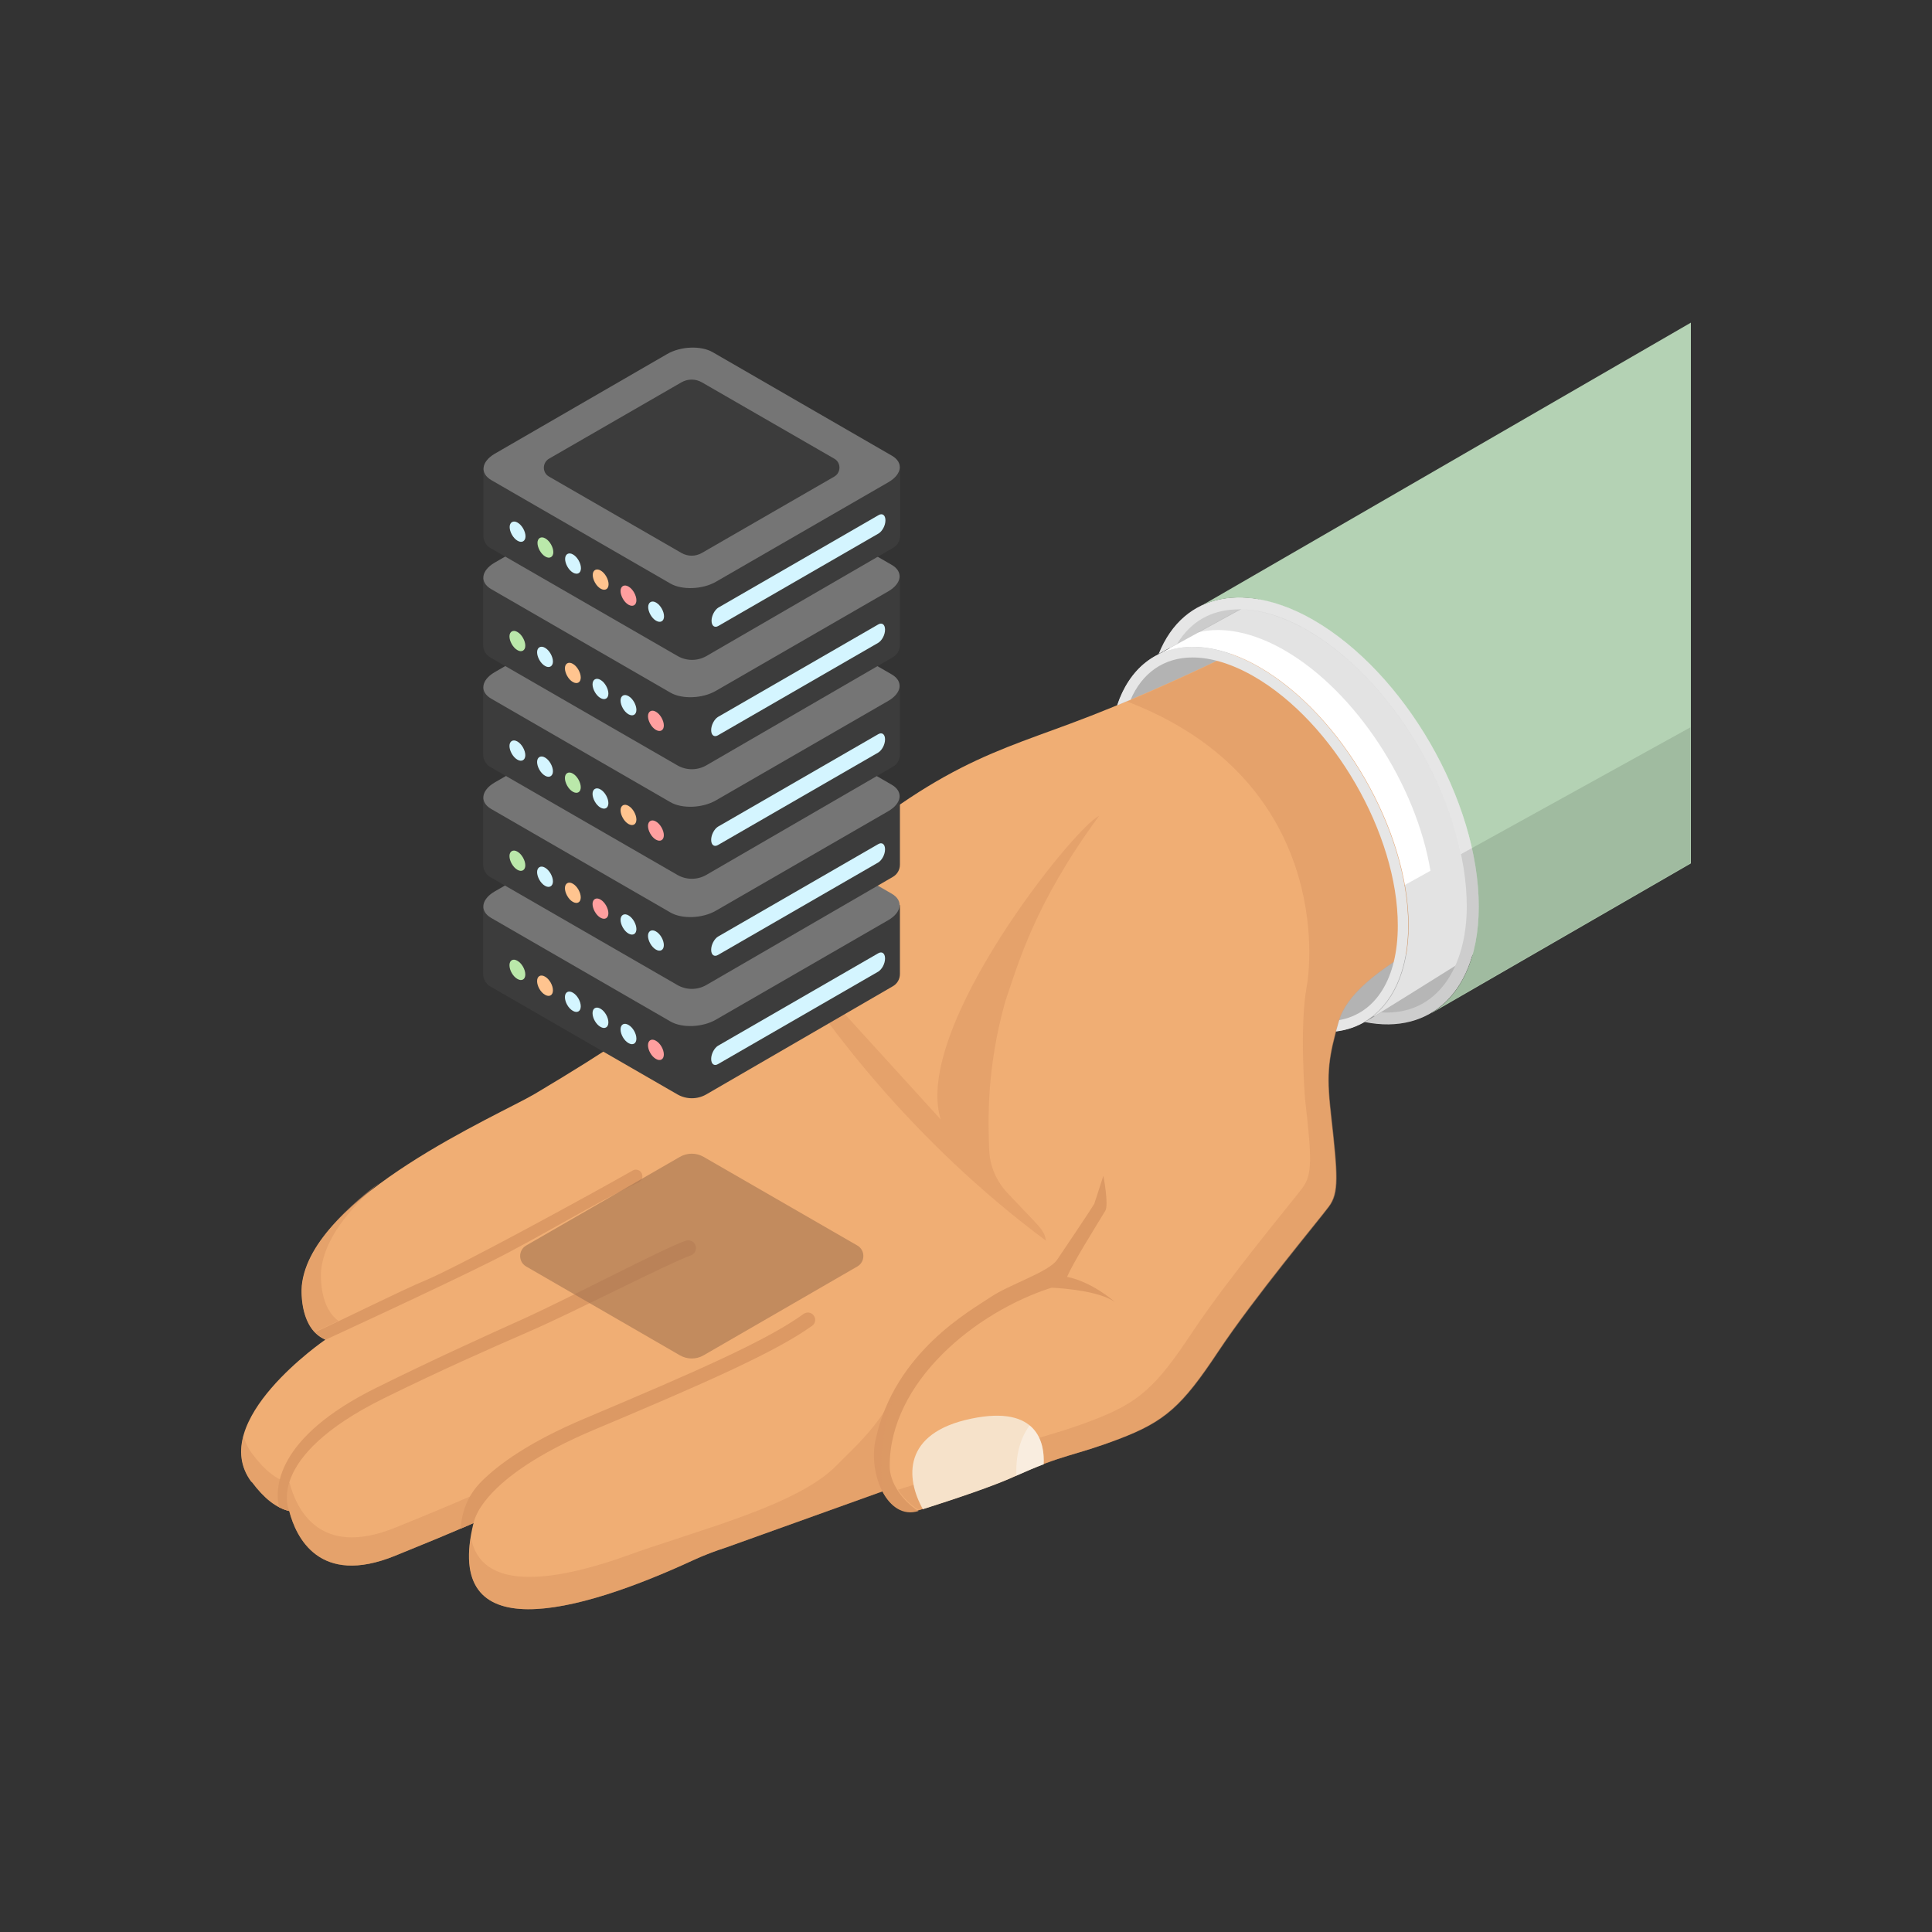 <?xml version="1.0" encoding="UTF-8"?>
<svg xmlns="http://www.w3.org/2000/svg" id="Ebene_1" data-name="Ebene 1" viewBox="0 0 100 100">
  <rect x="0" y="0" width="100" height="100" fill="#333333" stroke="none"/>
  <defs>
    <style>
      .cls-1 {
        opacity: .54;
      }

      .cls-1, .cls-2, .cls-3, .cls-4, .cls-5, .cls-6, .cls-7, .cls-8, .cls-9, .cls-10, .cls-11, .cls-12, .cls-13, .cls-14, .cls-15, .cls-16, .cls-17, .cls-18 {
        stroke-width: 0px;
      }

      .cls-1, .cls-3, .cls-6, .cls-10 {
        isolation: isolate;
      }

      .cls-1, .cls-5 {
        fill: #dc9964;
      }

      .cls-2 {
        fill: #b3b3b3;
      }

      .cls-3 {
        fill: #000;
        opacity: .11;
      }

      .cls-4 {
        fill: #ff9f9f;
      }

      .cls-4, .cls-9, .cls-10, .cls-11, .cls-13, .cls-14, .cls-18 {
        fill-rule: evenodd;
      }

      .cls-6 {
        opacity: .39;
      }

      .cls-6, .cls-16 {
        fill: #fff;
      }

      .cls-7 {
        fill: #f6e2ca;
      }

      .cls-8 {
        fill: #f0ae74;
      }

      .cls-9 {
        fill: #bae8aa;
      }

      .cls-10 {
        fill: #a37450;
        opacity: .6;
      }

      .cls-11 {
        fill: #3c3c3c;
      }

      .cls-12 {
        fill: #b4d2b4;
      }

      .cls-13 {
        fill: #ffc48f;
      }

      .cls-14 {
        fill: #757575;
      }

      .cls-15 {
        fill: #ccc;
      }

      .cls-17 {
        fill: #e6e6e6;
      }

      .cls-18 {
        fill: #d4f5ff;
      }
    </style>
  </defs>
  <g>
    <path class="cls-15" d="M59.85,36.92c0,5.37,3.78,11.93,8.44,14.62,1.26.72,2.5,1.11,3.59,1.11,2.6,0,4.21-2.15,4.21-5.62,0-5.37-3.78-11.93-8.44-14.62-1.26-.72-2.5-1.11-3.59-1.11-2.6,0-4.21,2.15-4.21,5.62Z"></path>
    <path class="cls-2" d="M68.64,53.41c2.59,0,4.27-2.16,4.27-5.51,0-4.91-3.46-10.92-7.72-13.38-1.19-.69-2.39-1.05-3.45-1.05-2.59,0-4.27,2.16-4.27,5.51,0,4.92,3.46,10.92,7.72,13.38,1.19.69,2.39,1.05,3.45,1.05Z"></path>
    <path class="cls-2" d="M58.02,38.98c0,4.74,3.34,10.53,7.45,12.9,1.11.64,2.21.98,3.17.98,2.29,0,3.72-1.9,3.72-4.96,0-4.74-3.34-10.53-7.45-12.9-1.11-.64-2.21-.98-3.17-.98-2.29,0-3.72,1.9-3.72,4.96Z"></path>
    <g>
      <path class="cls-8" d="M13.03,76.7c.65.87,1.27,1.35,1.94,1.51.35,1.35,1.55,3.91,5.47,2.32,1.55-.63,2.9-1.18,4.07-1.7-1.61,6.53,5.3,4.73,11.38,1.92.54-.25,1.12-.47,1.71-.66h0l8.08-2.9c.4.76,1.05,1.24,1.84.99.1-.03,3.4-1.05,4.98-1.77,2.58-1.17,3.03-1.02,5.41-1.93s3.26-1.7,5.13-4.52c1.87-2.82,5.2-6.8,5.73-7.51.52-.71.47-1.57.1-4.85-.24-2.13-.1-2.91.42-4.78.36-1.27,1.92-2.64,4.61-4.09-1.21-2.3-1.28-4.82-1.95-6.61-2.63-7.04-2.64-9.66-5.04-9.81-.19,0-5.83,3.04-11.55,5.16-4.55,1.69-7.65,2.45-15.19,9.45-4.44,4.11-4.69,5.06-12.49,9.7-1.86,1.1-11.59,5.28-12.06,9.92-.04.4-.06,2.26,1.22,2.8,0,0-6.17,4.22-3.83,7.36h0Z"></path>
      <path class="cls-1" d="M41.97,50.56l6.72,7.38c-1.47-4.7,6.96-15.17,8.2-15.71-3.36,4.57-4.19,7.67-4.85,9.58-.98,3.48-.9,6.17-.84,7.7.03.83.36,1.61.93,2.22,1.72,1.84,1.91,1.89,2.01,2.49-6.95-5.17-11.39-11.21-13.51-14.53.51.17.97.46,1.33.86h0Z"></path>
      <path class="cls-5" d="M45.33,74.48c.98-4.52,4.97-6.68,5.91-7.32.99-.68,3.04-1.31,3.48-1.96s1.75-2.6,1.92-2.89h0l.47-1.45s.29,1.48.1,1.81c-.58.96-1.64,2.64-1.98,3.42,1.26.25,2.39,1.22,2.46,1.29-.79-.54-2.51-.69-3.26-.73-3.95,1.26-8.39,4.89-8.38,9.24,0,.87.67,1.8,1.49,2.32-1.6.51-2.62-1.94-2.22-3.7h0Z"></path>
      <path class="cls-1" d="M51.15,75.44c2.58-1.17,3.03-1.02,5.41-1.93s3.26-1.7,5.13-4.52c1.87-2.82,5.2-6.8,5.73-7.51.51-.69.48-1.52.13-4.58h0s-.3-3.71.08-5.81c.39-2.15.65-10.96-9.29-14.78,4.56-1.92,8.44-4,8.6-3.99,2.4.15,2.41,2.77,5.04,9.81.66,1.78.73,4.3,1.95,6.61-2.69,1.45-4.25,2.81-4.61,4.09-.53,1.86-.67,2.65-.42,4.78v.03h0c.37,3.25.42,4.11-.1,4.81-.52.71-3.85,4.69-5.73,7.51-1.87,2.82-2.75,3.62-5.13,4.52-2.38.9-2.83.76-5.41,1.93-1.53.69-4.69,1.67-4.97,1.76-.42-.27-.81-.64-1.08-1.06.87-.27,3.37-1.07,4.68-1.67h0Z"></path>
      <path class="cls-1" d="M16.29,68.94c.34-.15.76-.35,1.23-.57-.95-.68-.93-2.25-.9-2.61.16-1.58,1.38-3.13,3-4.53-2.09,1.59-3.79,3.44-3.99,5.33-.03.33-.05,1.64.65,2.39h0Z"></path>
      <path class="cls-1" d="M13.03,76.7c.65.87,1.27,1.35,1.94,1.51.35,1.35,1.55,3.91,5.47,2.32,1.46-.59,2.74-1.12,3.86-1.61.01-.45.09-.97.23-1.55-1.17.51-2.51,1.07-4.07,1.7-3.92,1.59-5.12-.97-5.47-2.32-.67-.15-1.28-.63-1.94-1.51-.22-.29-.36-.6-.45-.91-.21.8-.14,1.62.42,2.37Z"></path>
      <path class="cls-5" d="M14.44,78.01c.17.09.35.16.53.2,0,0-1.36-2.74,4.89-5.83,2.86-1.41,5.41-2.54,7.48-3.44,2.45-1.06,7.25-3.55,8.42-3.96.23-.08.34-.36.21-.58-.09-.17-.3-.24-.48-.18-1.14.39-5.93,2.92-8.35,4.02-2.11.95-4.71,2.13-7.62,3.57-5.37,2.64-5.28,5.33-5.08,6.2h0Z"></path>
      <path class="cls-5" d="M23.85,79.12c.23-.09.45-.19.67-.29,0,0,.23-2.3,6.24-4.83,5.68-2.39,9.37-4.01,11.28-5.38.17-.12.21-.37.07-.54-.12-.16-.35-.19-.52-.07-1.9,1.38-5.59,2.99-11.3,5.4-2.88,1.21-4.48,2.38-5.36,3.26-.73.73-1.02,1.56-1.09,2.45h0Z"></path>
      <path class="cls-5" d="M16.29,68.94c.15.16.34.3.57.4,0,0,5.91-2.72,8.64-4.09,2.45-1.23,5.3-2.99,7.55-4.05.28-.13.26-.53-.02-.64-.1-.03-.2-.03-.29.03-1.93,1.1-8.96,4.95-10.74,5.69-1.17.48-4.24,2.02-5.69,2.67h0Z"></path>
      <path class="cls-7" d="M47.76,78.12c1.73-.55,3.67-1.2,4.76-1.7.6-.27,1.08-.47,1.5-.63.05-1.04-.26-3.09-3.75-2.36-3.57.74-3.4,3.09-2.5,4.69Z"></path>
      <path class="cls-6" d="M52.61,76.38c.56-.25,1.01-.44,1.41-.59.03-.58-.05-1.46-.73-2.01-.3.42-.74,1.2-.68,2.61h0Z"></path>
      <path class="cls-1" d="M35.9,80.75c.54-.25,1.12-.47,1.71-.66h0l8.09-2.9c-.4-2.87.68-5.11.7-5.23-.9,1.88-2.29,3.06-3.13,3.92-2.04,2.06-7.2,3.33-10.68,4.59-4.06,1.47-7.73,1.89-8.22-.92-.93,5.67,5.69,3.9,11.53,1.2h0Z"></path>
      <path class="cls-5" d="M37.61,80.09c.09-.03.18-.05.27-.08-.09.03-.18.05-.27.08h0Z"></path>
      <path class="cls-5" d="M47.54,78.19s-.03,0-.05.01c.02,0,.04-.01.06-.02h0Z"></path>
      <path class="cls-5" d="M46.07,77.73s.02.03.03.03c0,0,.01.01.02.03-.02-.02-.03-.04-.05-.06h0Z"></path>
    </g>
    <path class="cls-17" d="M69.32,52.81s0,0,0-.01h0c1.89-.34,3.03-2.15,3.03-4.89,0-4.74-3.34-10.53-7.45-12.9-1.11-.64-2.21-.98-3.17-.98-1.49,0-2.62.8-3.22,2.21,0,0,0-.01,0-.02-.23.09-.46.19-.69.29.63-1.9,2.02-3.03,3.9-3.03,1.06,0,2.25.36,3.45,1.05,4.26,2.46,7.72,8.46,7.72,13.38,0,3.11-1.45,5.2-3.74,5.48.05-.18.1-.36.16-.56h0Z"></path>
    <path class="cls-16" d="M59.85,33.93c.55-.29,1.18-.45,1.89-.45,1.06,0,2.25.36,3.45,1.05,4.26,2.46,7.72,8.46,7.72,13.38,0,2.33-.81,4.09-2.19,4.94.62-.35,14.41-9,14.41-9l-13.02-16.63-12.26,6.71h0Z"></path>
    <path class="cls-17" d="M60.92,33.34h0c1.45-2.42,4.3-2.13,6.75-.71,4.55,2.62,8.25,9.04,8.25,14.29,0,3.1-1.5,5.66-4.43,5.48-.42.24-.69.4-.77.44-.03.02-.07.04-.11.06,0,0,.01,0,.03,0,3.43.69,5.9-1.6,5.9-5.99,0-5.46-3.83-12.1-8.56-14.83-3.38-1.95-6.7-1.5-8.01,1.77.06-.03-.06.03.95-.52h0Z"></path>
    <path class="cls-12" d="M62.1,31.39c1.6-.81,3.73-.54,5.88.7,4.73,2.73,8.56,9.37,8.56,14.83,0,2.68-.93,4.59-2.43,5.5h0s0,0,0,.01h0l13.41-7.74v-27.99l-25.4,14.69Z"></path>
    <path class="cls-3" d="M64.21,31.54c1.12.01,2.32.42,3.46,1.08,3.79,2.19,6.99,7,7.95,11.59,3.47-1.92,9.16-5.06,11.87-6.56v7.03l-13.41,7.74h0c-.95.56-2.13.74-3.46.47,0,0-.01,0-.03,0,.03-.02.07-.04.11-.06,1.37-.85,2.19-2.61,2.19-4.94,0-.67-.06-1.37-.19-2.08.02,0,.53-.29,1.34-.74-.74-4.45-3.85-9.27-7.55-11.41-1.19-.69-2.39-1.05-3.45-1.05-.37,0-.72.04-1.05.13l2.19-1.2h0Z"></path>
  </g>
  <g>
    <path class="cls-11" d="M25.01,46.94v3.48c0,.26.14.51.37.64,1.55.89,7.57,4.37,9.69,5.59.46.26,1.02.26,1.48,0,2.11-1.22,8.11-4.7,9.66-5.6.23-.13.37-.37.37-.64v-3.56"></path>
    <path class="cls-14" d="M34.53,41c.69-.4,1.75-.44,2.35-.1l9.28,5.36c.6.35.52.95-.17,1.36l-8.94,5.16c-.69.4-1.75.44-2.35.09l-9.28-5.36c-.6-.35-.52-.95.17-1.36l8.94-5.16h0Z"></path>
    <path class="cls-18" d="M36.81,54.81c0-.26.16-.56.35-.68l8.3-4.79c.19-.11.35,0,.35.27s-.16.56-.35.68l-8.3,4.79c-.19.11-.35,0-.35-.27"></path>
    <path class="cls-4" d="M33.95,53.87c-.22-.13-.41-.03-.41.23s.18.58.41.71c.22.13.41.03.41-.23s-.18-.58-.41-.71"></path>
    <path class="cls-18" d="M31.08,52.21c-.22-.13-.41-.03-.41.23s.18.58.41.71c.22.13.41.03.41-.23s-.18-.58-.41-.71"></path>
    <path class="cls-18" d="M29.65,51.38c-.22-.13-.41-.03-.41.23s.18.58.41.71c.22.13.41.03.41-.23s-.18-.58-.41-.71"></path>
    <path class="cls-13" d="M28.21,50.55c-.22-.13-.41-.03-.41.23s.18.58.41.71c.22.13.41.03.41-.23s-.18-.58-.41-.71"></path>
    <path class="cls-9" d="M26.78,49.73c-.22-.13-.41-.03-.41.23s.18.58.41.71c.22.13.41.03.41-.23s-.18-.58-.41-.71"></path>
    <path class="cls-11" d="M25.01,41.28v3.48c0,.26.14.51.37.64,1.55.89,7.57,4.37,9.69,5.59.46.26,1.02.26,1.48,0,2.11-1.22,8.11-4.7,9.66-5.6.23-.13.37-.37.37-.64v-3.56"></path>
    <path class="cls-14" d="M34.53,35.35c.69-.4,1.75-.44,2.35-.09l9.28,5.36c.6.35.52.95-.17,1.36l-8.94,5.16c-.69.4-1.75.44-2.35.09l-9.28-5.36c-.6-.35-.52-.95.17-1.36,0,0,8.94-5.16,8.94-5.16Z"></path>
    <path class="cls-18" d="M36.81,49.16c0-.26.16-.56.35-.68l8.3-4.79c.19-.11.35,0,.35.27s-.16.56-.35.68l-8.3,4.79c-.19.11-.35,0-.35-.27"></path>
    <path class="cls-18" d="M33.95,48.21c-.22-.13-.41-.02-.41.23s.18.58.41.71c.22.13.41.03.41-.23s-.18-.58-.41-.71"></path>
    <path class="cls-4" d="M31.08,46.56c-.22-.13-.41-.02-.41.23s.18.58.41.71.41.02.41-.23-.18-.58-.41-.71"></path>
    <path class="cls-13" d="M29.65,45.74c-.22-.13-.41-.02-.41.23s.18.58.41.71.41.02.41-.23-.18-.58-.41-.71"></path>
    <path class="cls-18" d="M28.21,44.91c-.22-.13-.41-.02-.41.23s.18.58.41.71c.22.13.41.02.41-.23s-.18-.58-.41-.71"></path>
    <path class="cls-9" d="M26.78,44.08c-.22-.13-.41-.02-.41.23s.18.58.41.71c.22.13.41.02.41-.23s-.18-.58-.41-.71"></path>
    <path class="cls-11" d="M25.01,35.58v3.48c0,.26.14.51.37.64,1.55.89,7.57,4.37,9.69,5.59.46.26,1.02.26,1.48,0,2.11-1.22,8.11-4.7,9.66-5.6.23-.13.37-.37.37-.64v-3.56"></path>
    <path class="cls-14" d="M34.53,29.65c.69-.4,1.75-.44,2.35-.1l9.28,5.36c.6.35.52.95-.17,1.36l-8.94,5.16c-.69.4-1.75.44-2.35.09l-9.28-5.36c-.6-.35-.52-.95.17-1.36l8.94-5.16h0Z"></path>
    <path class="cls-18" d="M36.81,43.47c0-.26.16-.56.35-.68l8.3-4.79c.19-.11.35,0,.35.27s-.16.56-.35.68l-8.3,4.79c-.19.11-.35,0-.35-.27"></path>
    <path class="cls-4" d="M33.95,42.52c-.22-.13-.41-.02-.41.23s.18.58.41.71.41.02.41-.23-.18-.58-.41-.71"></path>
    <path class="cls-18" d="M31.08,40.86c-.22-.13-.41-.02-.41.23s.18.58.41.71.41.02.41-.23-.18-.58-.41-.71"></path>
    <path class="cls-9" d="M29.65,40.04c-.22-.13-.41-.02-.41.23s.18.58.41.71.41.02.41-.23-.18-.58-.41-.71"></path>
    <path class="cls-18" d="M28.21,39.21c-.22-.13-.41-.02-.41.23s.18.58.41.71c.22.13.41.02.41-.23s-.18-.58-.41-.71"></path>
    <path class="cls-18" d="M26.78,38.38c-.22-.13-.41-.02-.41.23s.18.58.41.71c.22.13.41.02.41-.23s-.18-.58-.41-.71"></path>
    <path class="cls-11" d="M25.01,29.91v3.48c0,.26.14.51.37.64,1.55.89,7.57,4.37,9.69,5.59.46.26,1.02.26,1.48,0,2.11-1.22,8.11-4.7,9.66-5.6.23-.13.37-.37.37-.64v-3.56"></path>
    <path class="cls-14" d="M34.53,23.98c.69-.4,1.75-.44,2.35-.1l9.28,5.36c.6.35.52.95-.17,1.36l-8.94,5.16c-.69.4-1.75.44-2.35.09l-9.28-5.36c-.6-.35-.52-.95.17-1.36l8.94-5.16h0Z"></path>
    <path class="cls-18" d="M36.81,37.79c0-.26.16-.56.35-.68l8.3-4.79c.19-.11.35,0,.35.27s-.16.56-.35.68l-8.3,4.79c-.19.11-.35,0-.35-.27"></path>
    <path class="cls-4" d="M33.95,36.84c-.22-.13-.41-.02-.41.23s.18.58.41.71.41.02.41-.23-.18-.58-.41-.71"></path>
    <path class="cls-18" d="M31.08,35.19c-.22-.13-.41-.02-.41.23s.18.58.41.71.41.02.41-.23-.18-.58-.41-.71"></path>
    <path class="cls-13" d="M29.65,34.36c-.22-.13-.41-.02-.41.23s.18.58.41.71.41.02.41-.23-.18-.58-.41-.71"></path>
    <path class="cls-18" d="M28.21,33.53c-.22-.13-.41-.02-.41.23s.18.58.41.71c.22.13.41.02.41-.23s-.18-.58-.41-.71"></path>
    <path class="cls-9" d="M26.78,32.71c-.22-.13-.41-.02-.41.23s.18.58.41.71c.22.13.41.02.41-.23s-.18-.58-.41-.71"></path>
    <path class="cls-11" d="M25.02,24.25v3.48c0,.26.14.51.37.64,1.55.89,7.57,4.37,9.69,5.59.46.26,1.02.26,1.48,0,2.11-1.22,8.11-4.7,9.66-5.6.23-.13.37-.37.37-.64v-3.56"></path>
    <path class="cls-14" d="M34.54,18.32c.69-.4,1.75-.44,2.35-.09l9.28,5.36c.6.35.52.95-.17,1.36l-8.94,5.16c-.69.4-1.75.44-2.35.1l-9.28-5.36c-.6-.35-.52-.95.17-1.36l8.94-5.17Z"></path>
    <path class="cls-11" d="M36.33,19.79l6.85,3.95c.36.2.36.72,0,.93l-6.85,3.95c-.33.19-.73.19-1.06,0l-6.85-3.95c-.36-.2-.36-.72,0-.93l6.85-3.95c.33-.19.73-.19,1.06,0"></path>
    <path class="cls-10" d="M36.42,59.88l7.96,4.59c.41.24.41.84,0,1.08l-7.96,4.6c-.38.22-.85.22-1.23,0l-7.96-4.6c-.41-.24-.41-.84,0-1.08l7.96-4.59c.38-.22.85-.22,1.23,0"></path>
    <path class="cls-18" d="M36.83,32.13c0-.26.16-.56.35-.68l8.3-4.79c.19-.11.35,0,.35.27s-.16.56-.35.68l-8.3,4.79c-.19.11-.35,0-.35-.27"></path>
    <path class="cls-18" d="M33.96,31.19c-.22-.13-.41-.02-.41.23s.18.58.41.71.41.02.41-.23-.18-.58-.41-.71"></path>
    <path class="cls-4" d="M32.53,30.36c-.22-.13-.41-.02-.41.23s.18.58.41.71.41.02.41-.23-.18-.58-.41-.71"></path>
    <path class="cls-18" d="M32.53,36.03c-.22-.13-.41-.02-.41.23s.18.58.41.71.41.02.41-.23-.18-.58-.41-.71"></path>
    <path class="cls-13" d="M32.53,41.71c-.22-.13-.41-.02-.41.23s.18.58.41.71.41.02.41-.23-.18-.58-.41-.71"></path>
    <path class="cls-18" d="M32.53,47.38c-.22-.13-.41-.02-.41.23s.18.58.41.71.41.02.41-.23-.18-.58-.41-.71"></path>
    <path class="cls-18" d="M32.53,53.05c-.22-.13-.41-.03-.41.23s.18.58.41.71c.22.13.41.03.41-.23s-.18-.58-.41-.71"></path>
    <path class="cls-13" d="M31.09,29.53c-.22-.13-.41-.02-.41.23s.18.58.41.71.41.02.41-.23-.18-.58-.41-.71"></path>
    <path class="cls-18" d="M29.66,28.7c-.22-.13-.41-.02-.41.23s.18.58.41.71.41.02.41-.23-.18-.58-.41-.71"></path>
    <path class="cls-9" d="M28.23,27.87c-.22-.13-.41-.02-.41.23s.18.58.41.71c.22.13.41.02.41-.23s-.18-.58-.41-.71"></path>
    <path class="cls-18" d="M26.79,27.05c-.22-.13-.41-.02-.41.23s.18.58.41.71c.22.13.41.02.41-.23s-.18-.58-.41-.71"></path>
  </g>
</svg>
